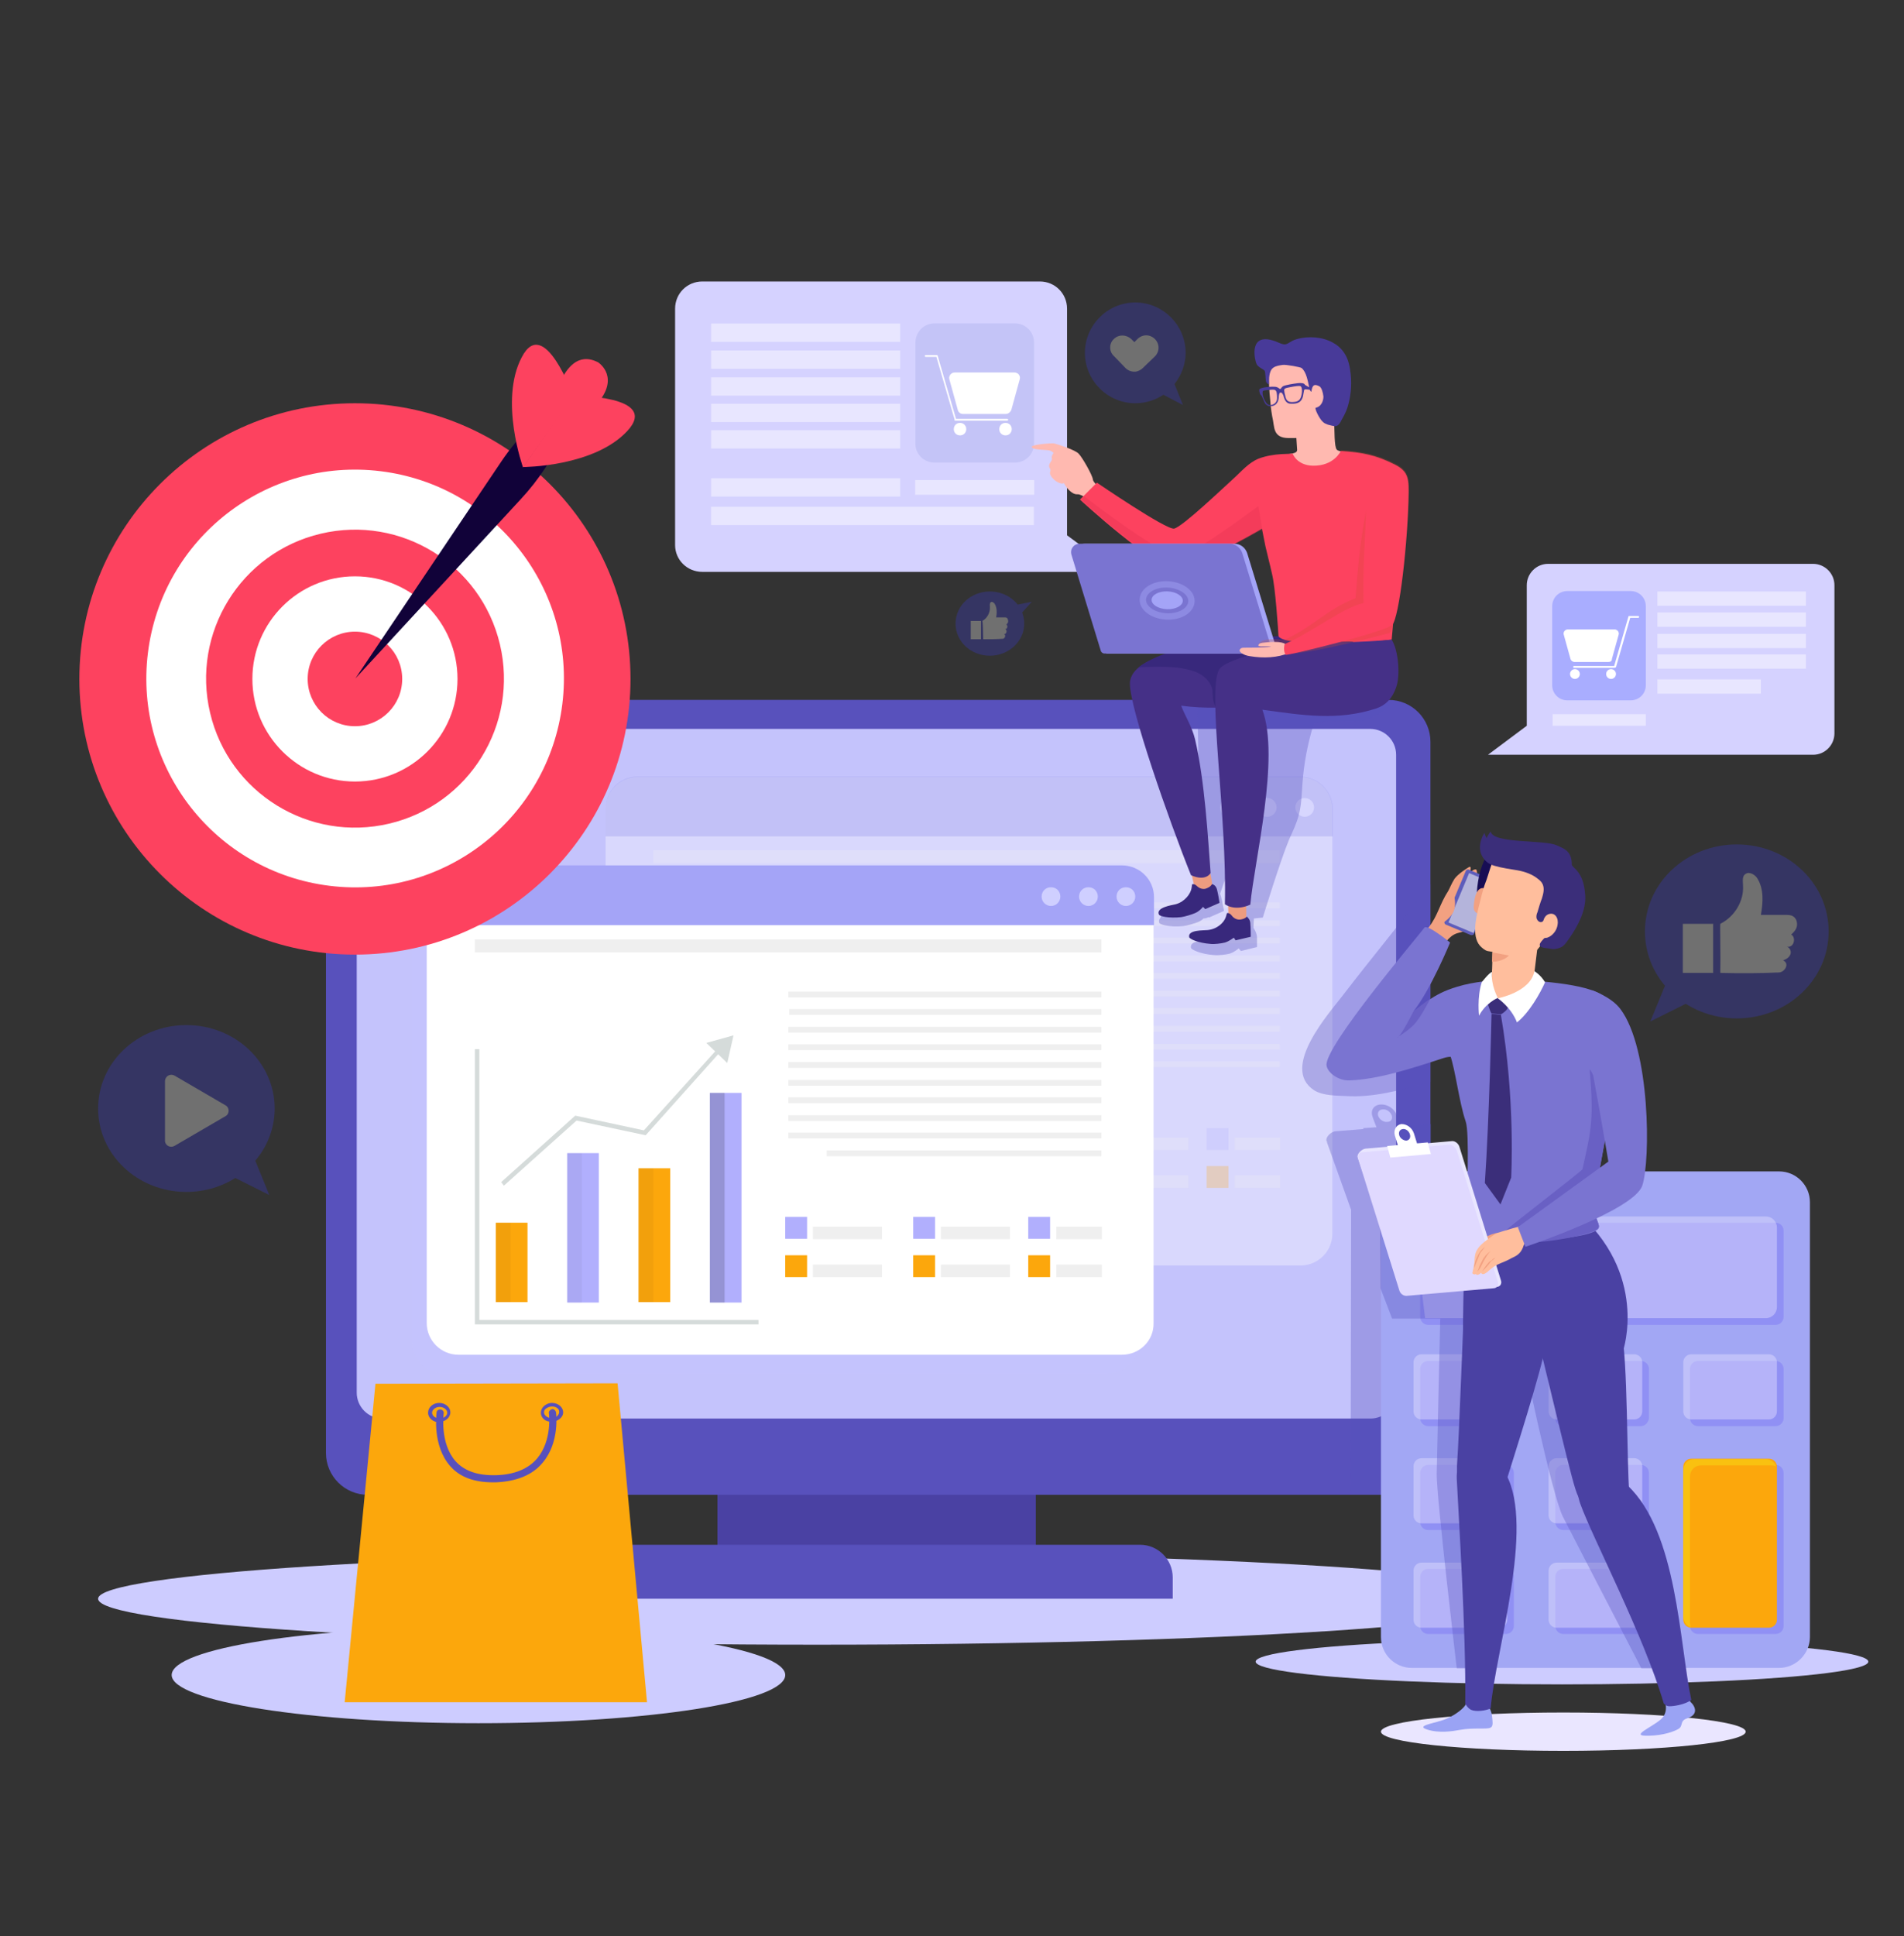 <?xml version="1.0" encoding="utf-8"?>
<!-- Generator: Adobe Illustrator 24.0.1, SVG Export Plug-In . SVG Version: 6.00 Build 0)  -->
<svg version="1.1" id="Layer_1" xmlns="http://www.w3.org/2000/svg" xmlns:xlink="http://www.w3.org/1999/xlink" x="0px" y="0px"
	 viewBox="0 0 427 434" style="enable-background:new 0 0 427 434;" xml:space="preserve">
<rect x="0" y="0" width="427" height="434" fill="#333333" stroke="none"/>
<style type="text/css">
	.st0{fill:#D5D2FF;}
	.st1{opacity:0.45;}
	.st2{fill:#FFFFFF;}
	.st3{fill:#C4C4F7;}
	.st4{opacity:0.45;fill:#FFFFFF;}
	.st5{fill:#CDCCFF;}
	.st6{fill:#4A41A3;}
	.st7{fill:#5851BC;}
	.st8{fill:#C4C3FC;}
	.st9{opacity:0.35;}
	.st10{opacity:0.25;}
	.st11{fill:#FCA70C;}
	.st12{fill:#B1AFFD;}
	.st13{opacity:0.15;}
	.st14{opacity:0.26;}
	.st15{opacity:0.62;}
	.st16{fill:#D5DBDA;}
	.st17{fill:#EFEFEF;}
	.st18{fill:#7A7AE5;}
	.st19{fill:#CFCFFF;}
	.st20{opacity:0.55;fill:#C4C3FC;}
	.st21{fill:#A4A4F7;}
	.st22{opacity:0.35;fill:#5851BC;}
	.st23{fill:#A2A7F4;}
	.st24{fill:#9090F4;}
	.st25{fill:#E2DEFF;}
	.st26{fill:#F9C110;}
	.st27{fill:#FFB9B0;}
	.st28{fill:#FD425F;}
	.st29{fill:#ED9C80;}
	.st30{fill:#38287C;}
	.st31{fill:#453087;}
	.st32{opacity:0.25;fill:#D82E4F;}
	.st33{fill:#7A74D1;}
	.st34{fill:#CE4A30;}
	.st35{opacity:0.45;fill:none;stroke:#A4A4F7;stroke-width:1.426;stroke-miterlimit:10;}
	.st36{fill:#483A99;}
	.st37{fill:#A9ADFF;}
	.st38{fill:#EAE6FF;}
	.st39{fill:#9AA3F4;}
	.st40{fill:#F2A181;}
	.st41{fill:#5E5DBB;}
	.st42{fill:#B4B4DB;}
	.st43{fill:#6960C4;}
	.st44{fill:#170D54;}
	.st45{fill:#FFBE9D;}
	.st46{fill:#3B2E7A;}
	.st47{fill:#E9E6FF;}
	.st48{fill:#E0D9FF;}
	.st49{opacity:0.3;}
	.st50{fill:#3939D3;}
	.st51{fill:#FEFEFE;}
	.st52{fill:#110239;}
</style>
<g>
	<g>
		<path class="st0" d="M157.5,128.2h92.9l-11.1-8.2V69.2c0-3.4-2.7-6.1-6.1-6.1h-75.7c-3.4,0-6.1,2.7-6.1,6.1v53
			C151.4,125.5,154.1,128.2,157.5,128.2z"/>
		<g>
			<g class="st1">
				
					<rect x="159.5" y="72.5" transform="matrix(-1 -1.224647e-16 1.224647e-16 -1 361.375 149.132)" class="st2" width="42.4" height="4.1"/>
				
					<rect x="159.5" y="78.6" transform="matrix(-1 -1.224647e-16 1.224647e-16 -1 361.375 161.264)" class="st2" width="42.4" height="4.1"/>
				
					<rect x="159.5" y="84.7" transform="matrix(-1 -1.224647e-16 1.224647e-16 -1 361.375 173.395)" class="st2" width="42.4" height="4.1"/>
				
					<rect x="159.5" y="90.6" transform="matrix(-1 -1.224647e-16 1.224647e-16 -1 361.375 185.216)" class="st2" width="42.4" height="4.1"/>
				
					<rect x="159.5" y="96.5" transform="matrix(-1 -1.224647e-16 1.224647e-16 -1 361.375 197.037)" class="st2" width="42.4" height="4.1"/>
				
					<rect x="159.5" y="107.2" transform="matrix(-1 -1.224647e-16 1.224647e-16 -1 361.375 218.517)" class="st2" width="42.4" height="4.1"/>
				
					<rect x="159.5" y="113.6" transform="matrix(-1 -1.224647e-16 1.224647e-16 -1 391.365 231.308)" class="st2" width="72.4" height="4.1"/>
			</g>
			<g>
				<path class="st3" d="M209.6,103.7h18c2.4,0,4.3-1.9,4.3-4.3V76.8c0-2.4-1.9-4.3-4.3-4.3h-18c-2.4,0-4.3,1.9-4.3,4.3v22.5
					C205.2,101.8,207.2,103.7,209.6,103.7z"/>
				
					<rect x="205.2" y="107.6" transform="matrix(-1 -1.224647e-16 1.224647e-16 -1 437.134 218.517)" class="st4" width="26.7" height="3.3"/>
				<g>
					<path class="st2" d="M215.9,92.8h9.7c0.5,0,1-0.4,1.2-0.9l1.9-6.9c0.2-0.8-0.4-1.5-1.2-1.5h-13.4c-0.8,0-1.4,0.8-1.2,1.5
						l1.9,6.9C214.9,92.4,215.4,92.8,215.9,92.8z"/>
					<g>
						<path class="st2" d="M214.2,94.3h11.7c0.1,0,0.2-0.1,0.2-0.2c0-0.1-0.1-0.2-0.2-0.2h-11.5l-4.1-14.1c0-0.1-0.1-0.2-0.2-0.2
							h-2.5c-0.1,0-0.2,0.1-0.2,0.2c0,0.1,0.1,0.2,0.2,0.2h2.4l4.1,14.1C214,94.2,214.1,94.3,214.2,94.3z"/>
					</g>
					<g>
						<path class="st2" d="M224.1,96.2c0,0.8,0.6,1.4,1.4,1.4c0.8,0,1.4-0.6,1.4-1.4c0-0.8-0.6-1.4-1.4-1.4
							C224.7,94.8,224.1,95.4,224.1,96.2z"/>
						<path class="st2" d="M213.9,96.2c0,0.8,0.6,1.4,1.4,1.4c0.8,0,1.4-0.6,1.4-1.4c0-0.8-0.6-1.4-1.4-1.4
							C214.5,94.8,213.9,95.4,213.9,96.2z"/>
					</g>
				</g>
			</g>
		</g>
	</g>
	<g>
		<path class="st5" d="M22,358.4c0,5.7,72.2,10.3,161.2,10.3c89,0,161.2-4.6,161.2-10.3c0-5.7-72.2-10.3-161.2-10.3
			C94.2,348.1,22,352.8,22,358.4z"/>
	</g>
	<path class="st5" d="M176.1,375.5c0,6-30.8,10.8-68.8,10.8c-38,0-68.8-4.9-68.8-10.8c0-6,30.8-10.8,68.8-10.8
		C145.3,364.7,176.1,369.6,176.1,375.5z"/>
	<ellipse class="st5" cx="350.3" cy="372.5" rx="68.7" ry="5.1"/>
	<g>
		<rect x="160.9" y="328.8" class="st6" width="71.4" height="19.2"/>
		<path class="st7" d="M311.4,335.1H82.5c-5.2,0-9.4-4.2-9.4-9.4V166.3c0-5.2,4.2-9.4,9.4-9.4h228.9c5.2,0,9.4,4.2,9.4,9.4v159.4
			C320.8,330.9,316.6,335.1,311.4,335.1z"/>
		<path class="st8" d="M307.4,318H85.8c-3.2,0-5.8-2.6-5.8-5.8v-143c0-3.2,2.6-5.8,5.8-5.8h221.5c3.2,0,5.8,2.6,5.8,5.8v143
			C313.1,315.4,310.5,318,307.4,318z"/>
		<path class="st7" d="M263,358.4H130.2v-4.8c0-4,3.3-7.3,7.3-7.3h118.2c4,0,7.3,3.3,7.3,7.3V358.4z"/>
		<g class="st9">
			<g>
				<g>
					<path class="st2" d="M291.6,283.7H142.9c-3.9,0-7.1-3.2-7.1-7.1v-95.3c0-3.9,3.2-7.1,7.1-7.1h148.8c3.9,0,7.1,3.2,7.1,7.1v95.3
						C298.8,280.5,295.6,283.7,291.6,283.7z"/>
				</g>
			</g>
		</g>
		<g class="st10">
			<g>
				<g>
					<g>
						<g>
							<rect x="151.2" y="254.1" class="st11" width="7.1" height="17.8"/>
						</g>
					</g>
				</g>
				<g>
					<g>
						<g>
							<rect x="167.2" y="238.5" class="st12" width="7.1" height="33.5"/>
						</g>
					</g>
				</g>
				<g>
					<g>
						<g>
							<rect x="183.2" y="241.9" class="st11" width="7.1" height="30"/>
						</g>
					</g>
				</g>
				<g>
					<g>
						<g>
							<rect x="199.2" y="225" class="st12" width="7.1" height="47"/>
						</g>
					</g>
				</g>
				<g class="st13">
					<g>
						<g>
							<rect x="167.2" y="238.5" class="st14" width="3.3" height="33.5"/>
						</g>
					</g>
				</g>
				<g class="st13">
					<g>
						<g>
							<rect x="151.2" y="254.1" class="st14" width="3.3" height="17.8"/>
						</g>
					</g>
				</g>
				<g class="st15">
					<g>
						<g>
							<rect x="199.2" y="225" class="st14" width="3.3" height="47"/>
						</g>
					</g>
				</g>
				<g class="st13">
					<g>
						<g>
							<rect x="183.2" y="241.9" class="st14" width="3.3" height="30"/>
						</g>
					</g>
				</g>
				<g>
					<g>
						<g>
							<polygon class="st16" points="210.1,276.9 146.5,276.9 146.5,209.2 147.5,209.2 147.5,275.9 210.1,275.9 							"/>
						</g>
					</g>
				</g>
				<g>
					<g>
						<g>
							<polygon class="st16" points="153.1,245.8 152.4,245.1 169,230.1 184.4,233.5 201.1,214.9 201.8,215.5 184.8,234.5 
								169.3,231.2 							"/>
						</g>
					</g>
				</g>
				<g>
					<g>
						<g>
							<polygon class="st16" points="203.1,218.3 198.4,213.8 204.5,212.2 							"/>
						</g>
					</g>
				</g>
				<g>
					<g>
						<g>
							<g>
								<rect x="216.1" y="252.9" class="st12" width="4.9" height="4.9"/>
							</g>
						</g>
					</g>
					<g>
						<g>
							<g>
								<rect x="216.1" y="261.4" class="st11" width="4.9" height="4.9"/>
							</g>
						</g>
					</g>
					<g>
						<g>
							<g>
								<rect x="222.3" y="263.5" class="st17" width="15.5" height="2.8"/>
							</g>
						</g>
					</g>
					<g>
						<g>
							<g>
								<rect x="222.3" y="255" class="st17" width="15.5" height="2.8"/>
							</g>
						</g>
					</g>
				</g>
				<g>
					<g>
						<g>
							<g>
								<rect x="244.8" y="252.9" class="st12" width="4.9" height="4.9"/>
							</g>
						</g>
					</g>
					<g>
						<g>
							<g>
								<rect x="244.8" y="261.4" class="st11" width="4.9" height="4.9"/>
							</g>
						</g>
					</g>
					<g>
						<g>
							<g>
								<rect x="251" y="263.5" class="st17" width="15.5" height="2.8"/>
							</g>
						</g>
					</g>
					<g>
						<g>
							<g>
								<rect x="251" y="255" class="st17" width="15.5" height="2.8"/>
							</g>
						</g>
					</g>
				</g>
				<g>
					<g>
						<g>
							<g>
								<rect x="270.6" y="252.9" class="st12" width="4.9" height="4.9"/>
							</g>
						</g>
					</g>
					<g>
						<g>
							<g>
								<rect x="270.6" y="261.4" class="st11" width="4.9" height="4.9"/>
							</g>
						</g>
					</g>
					<g>
						<g>
							<g>
								<rect x="276.9" y="263.5" class="st17" width="10.2" height="2.8"/>
							</g>
						</g>
					</g>
					<g>
						<g>
							<g>
								<rect x="276.9" y="255" class="st17" width="10.2" height="2.8"/>
							</g>
						</g>
					</g>
				</g>
				<g>
					<g>
						<g>
							<g>
								<rect x="217" y="206.3" class="st17" width="70" height="1.3"/>
							</g>
						</g>
					</g>
					<g>
						<g>
							<g>
								<rect x="146.5" y="190.6" class="st17" width="140.5" height="2.9"/>
							</g>
						</g>
					</g>
					<g>
						<g>
							<g>
								<rect x="216.8" y="210.2" class="st17" width="70.2" height="1.3"/>
							</g>
						</g>
					</g>
					<g>
						<g>
							<g>
								<rect x="216.8" y="202.3" class="st17" width="70.2" height="1.3"/>
							</g>
						</g>
					</g>
					<g>
						<g>
							<g>
								<rect x="216.8" y="214.2" class="st17" width="70.2" height="1.3"/>
							</g>
						</g>
					</g>
					<g>
						<g>
							<g>
								<rect x="216.8" y="218.1" class="st17" width="70.2" height="1.3"/>
							</g>
						</g>
					</g>
					<g>
						<g>
							<g>
								<rect x="216.8" y="222.1" class="st17" width="70.2" height="1.3"/>
							</g>
						</g>
					</g>
					<g>
						<g>
							<g>
								<rect x="216.8" y="226" class="st17" width="70.2" height="1.3"/>
							</g>
						</g>
					</g>
					<g>
						<g>
							<g>
								<rect x="216.8" y="230" class="st17" width="70.2" height="1.3"/>
							</g>
						</g>
					</g>
					<g>
						<g>
							<g>
								<rect x="216.8" y="234" class="st17" width="70.2" height="1.3"/>
							</g>
						</g>
					</g>
					<g>
						<g>
							<g>
								<rect x="225.4" y="237.9" class="st17" width="61.6" height="1.3"/>
							</g>
						</g>
					</g>
				</g>
			</g>
			<path class="st18" d="M291.6,174.1H142.9c-3.9,0-7.1,3.2-7.1,7.1v6.3h163.1v-6.3C298.8,177.3,295.6,174.1,291.6,174.1z"/>
			<path class="st19" d="M277.8,181c0,1.1-0.9,2.1-2.1,2.1c-1.1,0-2.1-0.9-2.1-2.1s0.9-2.1,2.1-2.1
				C276.9,178.9,277.8,179.9,277.8,181z"/>
			<circle class="st19" cx="284.2" cy="181" r="2.1"/>
			<circle class="st19" cx="292.6" cy="181" r="2.1"/>
		</g>
		<g>
			<g>
				<g>
					<g>
						<path class="st20" d="M248.3,307.9H99.5c-3.9,0-7.1-3.2-7.1-7.1v-95.3c0-3.9,3.2-7.1,7.1-7.1h148.8c3.9,0,7.1,3.2,7.1,7.1
							v95.3C255.5,304.7,252.3,307.9,248.3,307.9z"/>
					</g>
				</g>
			</g>
			<g>
				<g>
					<g>
						<path class="st2" d="M251.6,303.7H102.8c-3.9,0-7.1-3.2-7.1-7.1v-95.3c0-3.9,3.2-7.1,7.1-7.1h148.8c3.9,0,7.1,3.2,7.1,7.1
							v95.3C258.8,300.5,255.6,303.7,251.6,303.7z"/>
					</g>
				</g>
			</g>
			<g>
				<g>
					<g>
						<g>
							<rect x="111.2" y="274.1" class="st11" width="7.1" height="17.8"/>
						</g>
					</g>
				</g>
				<g>
					<g>
						<g>
							<rect x="127.2" y="258.5" class="st12" width="7.1" height="33.5"/>
						</g>
					</g>
				</g>
				<g>
					<g>
						<g>
							<rect x="143.2" y="261.9" class="st11" width="7.1" height="30"/>
						</g>
					</g>
				</g>
				<g>
					<g>
						<g>
							<rect x="159.2" y="245" class="st12" width="7.1" height="47"/>
						</g>
					</g>
				</g>
				<g class="st13">
					<g>
						<g>
							<rect x="127.2" y="258.5" class="st14" width="3.3" height="33.5"/>
						</g>
					</g>
				</g>
				<g class="st13">
					<g>
						<g>
							<rect x="111.2" y="274.1" class="st14" width="3.3" height="17.8"/>
						</g>
					</g>
				</g>
				<g class="st15">
					<g>
						<g>
							<rect x="159.2" y="245" class="st14" width="3.3" height="47"/>
						</g>
					</g>
				</g>
				<g class="st13">
					<g>
						<g>
							<rect x="143.2" y="261.9" class="st14" width="3.3" height="30"/>
						</g>
					</g>
				</g>
				<g>
					<g>
						<g>
							<polygon class="st16" points="170.1,296.9 106.5,296.9 106.5,235.2 107.5,235.2 107.5,295.9 170.1,295.9 							"/>
						</g>
					</g>
				</g>
				<g>
					<g>
						<g>
							<polygon class="st16" points="113,265.8 112.4,265 129,250.1 144.4,253.4 161.1,234.9 161.8,235.5 144.8,254.5 129.3,251.2 
															"/>
						</g>
					</g>
				</g>
				<g>
					<g>
						<g>
							<polygon class="st16" points="163.1,238.3 158.4,233.8 164.5,232.1 							"/>
						</g>
					</g>
				</g>
				<g>
					<g>
						<g>
							<g>
								<rect x="176.1" y="272.8" class="st12" width="4.9" height="4.9"/>
							</g>
						</g>
					</g>
					<g>
						<g>
							<g>
								<rect x="176.1" y="281.4" class="st11" width="4.9" height="4.9"/>
							</g>
						</g>
					</g>
					<g>
						<g>
							<g>
								<rect x="182.3" y="283.5" class="st17" width="15.5" height="2.8"/>
							</g>
						</g>
					</g>
					<g>
						<g>
							<g>
								<rect x="182.3" y="275" class="st17" width="15.5" height="2.8"/>
							</g>
						</g>
					</g>
				</g>
				<g>
					<g>
						<g>
							<g>
								<rect x="204.8" y="272.8" class="st12" width="4.9" height="4.9"/>
							</g>
						</g>
					</g>
					<g>
						<g>
							<g>
								<rect x="204.8" y="281.4" class="st11" width="4.9" height="4.9"/>
							</g>
						</g>
					</g>
					<g>
						<g>
							<g>
								<rect x="211" y="283.5" class="st17" width="15.5" height="2.8"/>
							</g>
						</g>
					</g>
					<g>
						<g>
							<g>
								<rect x="211" y="275" class="st17" width="15.5" height="2.8"/>
							</g>
						</g>
					</g>
				</g>
				<g>
					<g>
						<g>
							<g>
								<rect x="230.6" y="272.8" class="st12" width="4.9" height="4.9"/>
							</g>
						</g>
					</g>
					<g>
						<g>
							<g>
								<rect x="230.6" y="281.4" class="st11" width="4.9" height="4.9"/>
							</g>
						</g>
					</g>
					<g>
						<g>
							<g>
								<rect x="236.9" y="283.5" class="st17" width="10.2" height="2.8"/>
							</g>
						</g>
					</g>
					<g>
						<g>
							<g>
								<rect x="236.9" y="275" class="st17" width="10.2" height="2.8"/>
							</g>
						</g>
					</g>
				</g>
				<g>
					<g>
						<g>
							<g>
								<rect x="177" y="226.2" class="st17" width="70" height="1.3"/>
							</g>
						</g>
					</g>
					<g>
						<g>
							<g>
								<rect x="106.5" y="210.6" class="st17" width="140.5" height="2.9"/>
							</g>
						</g>
					</g>
					<g>
						<g>
							<g>
								<rect x="176.8" y="230.2" class="st17" width="70.2" height="1.3"/>
							</g>
						</g>
					</g>
					<g>
						<g>
							<g>
								<rect x="176.8" y="222.3" class="st17" width="70.2" height="1.3"/>
							</g>
						</g>
					</g>
					<g>
						<g>
							<g>
								<rect x="176.8" y="234.1" class="st17" width="70.2" height="1.3"/>
							</g>
						</g>
					</g>
					<g>
						<g>
							<g>
								<rect x="176.8" y="238.1" class="st17" width="70.2" height="1.3"/>
							</g>
						</g>
					</g>
					<g>
						<g>
							<g>
								<rect x="176.8" y="242.1" class="st17" width="70.2" height="1.3"/>
							</g>
						</g>
					</g>
					<g>
						<g>
							<g>
								<rect x="176.8" y="246" class="st17" width="70.2" height="1.3"/>
							</g>
						</g>
					</g>
					<g>
						<g>
							<g>
								<rect x="176.8" y="250" class="st17" width="70.2" height="1.3"/>
							</g>
						</g>
					</g>
					<g>
						<g>
							<g>
								<rect x="176.8" y="253.9" class="st17" width="70.2" height="1.3"/>
							</g>
						</g>
					</g>
					<g>
						<g>
							<g>
								<rect x="185.4" y="257.9" class="st17" width="61.6" height="1.3"/>
							</g>
						</g>
					</g>
				</g>
			</g>
			<path class="st21" d="M251.6,194H102.8c-3.9,0-7.1,3.2-7.1,7.1v6.3h163.1v-6.3C258.8,197.2,255.6,194,251.6,194z"/>
			<path class="st19" d="M237.8,201c0,1.1-0.9,2.1-2.1,2.1c-1.1,0-2.1-0.9-2.1-2.1s0.9-2.1,2.1-2.1
				C236.9,198.9,237.8,199.8,237.8,201z"/>
			<path class="st19" d="M246.2,201c0,1.1-0.9,2.1-2.1,2.1c-1.1,0-2.1-0.9-2.1-2.1s0.9-2.1,2.1-2.1
				C245.3,198.9,246.2,199.8,246.2,201z"/>
			<path class="st19" d="M254.6,201c0,1.1-0.9,2.1-2.1,2.1c-1.1,0-2.1-0.9-2.1-2.1s0.9-2.1,2.1-2.1
				C253.7,198.9,254.6,199.8,254.6,201z"/>
		</g>
		<path class="st22" d="M306.7,157h-38.2c0.3,12.4,0.5,24.8,0.6,37.2c0,1.9,0,3.8-0.7,5.6c0,0-0.1,0-0.1,0c-0.5,0-0.3,0.1-0.5,1
			c0,0,0,0,0,0c-1.5,2.5-4.6,3.9-7.5,4.5c0,0.2,0,0.3,0,0.4c-0.3,0.3-0.5,0.7-0.3,1.2c0.2,0.4,2.4,1,5.4,0.7
			c0.9-0.1,2.5-0.6,3.3-0.9c0.5-0.2,0.9-0.5,1.2-0.8c0.4,0,0.8-0.1,1.1-0.3l0.1,0.1l3.4-1.5c0,0-0.4-2.2-0.7-3.3
			c-0.1-0.2-0.1-0.4-0.2-0.5c2.8-7.8,5.1-15.7,6.7-23.8c-0.6,10.1-4.2,30.5-4.5,31.2c-0.5,1.2-2,2.9-4.3,3c-0.8,0.1-4.8-0.2-4.4,1.7
			c0.1,0.4,2.2,1.4,5.2,1.6c0.9,0.1,2.6-0.1,3.4-0.3c1.1-0.3,2.1-1.2,2.1-1.2l0.5,0.6l3.6-0.9c0,0,0-0.9,0-2.1
			c0-1.1-0.8-2.2-0.8-2.2l0.1-2.1l2-0.2c0,0,4-13,5.9-17.5c0.8-1.8,1.7-3.6,2.2-5.6c0.6-2.3,0.6-4.6,0.8-7c0.3-4.3,1.1-8.5,2.3-12.6
			c0.1-0.3,0.2-0.5,0.3-0.7c0.3-0.4,0.8-0.4,1.3-0.5c5.1-0.5,7.5,0.4,10.7-0.6c4.2-1.3,4.7-3.2,4.9-3.3
			C310.3,157.4,308.5,157,306.7,157z"/>
		<g class="st9">
			<path class="st7" d="M320.8,242.5v-44.3c-6.6,8.6-13.1,16.4-19.7,25c-2.9,3.8-14.1,16.2-6.4,21.2c2,1.3,5.4,1.2,7.1,1.3
				c6.1,0.4,12.2-1.3,18.1-2.9C320.1,242.7,320.5,242.6,320.8,242.5z"/>
		</g>
		<path class="st22" d="M320.8,252l-3.7,0.3l-0.1-0.2l-2.9,0.2l-0.9-2.4c-0.5-1.4-2.1-2.4-3.6-2.3c-1.5,0.1-2.3,1.3-1.8,2.7
			c0.1,0.4,0.6,1.6,0.9,2.4l-3,0.2l0.1,0.2l-6.2,0.5c-1,0-2.4,1.3-2.1,2.2l0.1,0.1c0,0.1,0,0.1,0,0.2l5.4,15.1l-0.1,63.8h6.2
			l11.8-45.8V252z M311.1,251.5c-0.8,0.1-1.7-0.5-2-1.3c-0.3-0.8,0.2-1.5,1-1.5c0.8-0.1,1.7,0.5,2,1.3
			C312.4,250.8,312,251.5,311.1,251.5z"/>
	</g>
	<g>
		<path class="st23" d="M399,373.9h-82.4c-3.8,0-6.9-3.1-6.9-6.9v-97.5c0-3.8,3.1-6.9,6.9-6.9H399c3.8,0,6.9,3.1,6.9,6.9v97.5
			C405.9,370.7,402.8,373.9,399,373.9z"/>
		<g>
			<g>
				<path class="st24" d="M398.2,297h-77.9c-1,0-1.8-0.8-1.8-1.8v-19.3c0-1,0.8-1.8,1.8-1.8h77.9c1,0,1.8,0.8,1.8,1.8v19.3
					C400,296.2,399.2,297,398.2,297z"/>
				<path class="st24" d="M337.7,319.7h-17.4c-1,0-1.8-0.8-1.8-1.8v-11c0-1,0.8-1.8,1.8-1.8h17.4c1,0,1.8,0.8,1.8,1.8v11
					C339.5,318.9,338.7,319.7,337.7,319.7z"/>
				<path class="st24" d="M368,319.7h-17.4c-1,0-1.8-0.8-1.8-1.8v-11c0-1,0.8-1.8,1.8-1.8H368c1,0,1.8,0.8,1.8,1.8v11
					C369.7,318.9,368.9,319.7,368,319.7z"/>
				<path class="st24" d="M398.2,319.7h-17.4c-1,0-1.8-0.8-1.8-1.8v-11c0-1,0.8-1.8,1.8-1.8h17.4c1,0,1.8,0.8,1.8,1.8v11
					C400,318.9,399.2,319.7,398.2,319.7z"/>
				<path class="st24" d="M337.7,343h-17.4c-1,0-1.8-0.8-1.8-1.8v-11c0-1,0.8-1.8,1.8-1.8h17.4c1,0,1.8,0.8,1.8,1.8v11
					C339.5,342.2,338.7,343,337.7,343z"/>
				<path class="st24" d="M368,343h-17.4c-1,0-1.8-0.8-1.8-1.8v-11c0-1,0.8-1.8,1.8-1.8H368c1,0,1.8,0.8,1.8,1.8v11
					C369.7,342.2,368.9,343,368,343z"/>
				<path class="st24" d="M337.7,366.3h-17.4c-1,0-1.8-0.8-1.8-1.8v-11c0-1,0.8-1.8,1.8-1.8h17.4c1,0,1.8,0.8,1.8,1.8v11
					C339.5,365.5,338.7,366.3,337.7,366.3z"/>
				<path class="st24" d="M368,366.3h-17.4c-1,0-1.8-0.8-1.8-1.8v-11c0-1,0.8-1.8,1.8-1.8H368c1,0,1.8,0.8,1.8,1.8v11
					C369.7,365.5,368.9,366.3,368,366.3z"/>
			</g>
			<path class="st24" d="M398.2,366.3h-17.4c-1,0-1.8-0.8-1.8-1.8v-34.3c0-1,0.8-1.8,1.8-1.8h17.4c1,0,1.8,0.8,1.8,1.8v34.3
				C400,365.5,399.2,366.3,398.2,366.3z"/>
		</g>
		<g class="st1">
			<path class="st25" d="M317.1,275.2c0-1.4,1.1-2.5,2.5-2.5H396c1.4,0,2.5,1.1,2.5,2.5V293c0,1.4-1.1,2.5-2.5,2.5h-76.4"/>
			<path class="st25" d="M336.2,318.2h-17.4c-1,0-1.8-0.8-1.8-1.8v-11c0-1,0.8-1.8,1.8-1.8h17.4c1,0,1.8,0.8,1.8,1.8v11
				C338,317.4,337.2,318.2,336.2,318.2z"/>
			<path class="st25" d="M366.5,318.2h-17.4c-1,0-1.8-0.8-1.8-1.8v-11c0-1,0.8-1.8,1.8-1.8h17.4c1,0,1.8,0.8,1.8,1.8v11
				C368.3,317.4,367.5,318.2,366.5,318.2z"/>
			<path class="st25" d="M396.7,318.2h-17.4c-1,0-1.8-0.8-1.8-1.8v-11c0-1,0.8-1.8,1.8-1.8h17.4c1,0,1.8,0.8,1.8,1.8v11
				C398.5,317.4,397.7,318.2,396.7,318.2z"/>
			<path class="st25" d="M336.2,341.5h-17.4c-1,0-1.8-0.8-1.8-1.8v-11c0-1,0.8-1.8,1.8-1.8h17.4c1,0,1.8,0.8,1.8,1.8v11
				C338,340.7,337.2,341.5,336.2,341.5z"/>
			<path class="st25" d="M366.5,341.5h-17.4c-1,0-1.8-0.8-1.8-1.8v-11c0-1,0.8-1.8,1.8-1.8h17.4c1,0,1.8,0.8,1.8,1.8v11
				C368.3,340.7,367.5,341.5,366.5,341.5z"/>
			<path class="st25" d="M336.2,364.9h-17.4c-1,0-1.8-0.8-1.8-1.8v-11c0-1,0.8-1.8,1.8-1.8h17.4c1,0,1.8,0.8,1.8,1.8v11
				C338,364.1,337.2,364.9,336.2,364.9z"/>
			<path class="st25" d="M366.5,364.9h-17.4c-1,0-1.8-0.8-1.8-1.8v-11c0-1,0.8-1.8,1.8-1.8h17.4c1,0,1.8,0.8,1.8,1.8v11
				C368.3,364.1,367.5,364.9,366.5,364.9z"/>
		</g>
		<path class="st11" d="M396.7,364.9h-17.4c-1,0-1.8-0.8-1.8-1.8v-34.3c0-1,0.8-1.8,1.8-1.8h17.4c1,0,1.8,0.8,1.8,1.8v34.3
			C398.5,364.1,397.7,364.9,396.7,364.9z"/>
		<path class="st26" d="M379,363.8V331c0-1.4,1.1-2.5,2.5-2.5h15.9c0.3,0,0.6,0.1,0.9,0.2c-0.4-1-1.3-1.6-2.4-1.6h-15.9
			c-1.4,0-2.5,1.1-2.5,2.5v32.8c0,1.1,0.7,2,1.6,2.4C379.1,364.4,379,364.1,379,363.8z"/>
		<path class="st22" d="M309.6,288.8l2.6,6.8H323c0,0-0.7,29.3-0.8,34.9c0,5.5,4.5,43.5,4.5,43.5h6.2l-0.7-47.9l8.9-24.5
			c0,0,6.7,32.9,9.4,38.4c2.8,5.5,17.6,34,17.6,34h5.7l-14.7-62.9l-6.3-21.9l-31.9-14.9l-11.4,1.1"/>
	</g>
	<g>
		<polygon class="st11" points="84.2,310.2 77.3,381.6 145.1,381.6 138.5,310.1 		"/>
		<g>
			<g>
				<path class="st7" d="M96,316.7L96,316.7c0-1.2,1.1-2.2,2.5-2.2c0,0,0,0,0,0c1.4,0,2.5,1,2.5,2.1c0,1.2-1.1,2.1-2.5,2.2
					c0,0,0,0,0,0C97.2,318.9,96,317.9,96,316.7z M98.6,315.4c-0.9,0-1.7,0.6-1.7,1.3c0,0.7,0.8,1.3,1.7,1.3c0,0,0,0,0,0
					c0.9,0,1.7-0.6,1.7-1.3C100.3,316,99.5,315.4,98.6,315.4C98.6,315.4,98.6,315.4,98.6,315.4z M96.4,316.7L96.4,316.7L96.4,316.7z
					"/>
			</g>
			<g>
				<path class="st7" d="M121.3,316.7l0.4,0L121.3,316.7c0-0.5,0.2-1,0.6-1.4c0.5-0.5,1.2-0.8,1.9-0.8c0,0,0,0,0,0
					c1.4,0,2.5,1,2.5,2.1c0,0.6-0.3,1.1-0.8,1.5c-0.5,0.4-1.1,0.6-1.8,0.6c0,0,0,0,0,0C122.4,318.8,121.3,317.9,121.3,316.7z
					 M123.8,315.3c-0.5,0-1,0.2-1.4,0.5c-0.2,0.2-0.4,0.4-0.4,0.8l0,0c0,0.7,0.8,1.3,1.7,1.3c0,0,0,0,0,0c0.5,0,0.9-0.2,1.2-0.4
					c0.3-0.3,0.5-0.6,0.5-0.9C125.5,315.9,124.8,315.3,123.8,315.3C123.8,315.3,123.8,315.3,123.8,315.3z"/>
			</g>
		</g>
		<g>
			<path class="st7" d="M110.5,332.3c0.2,0,0.5,0,0.7,0c4.6-0.2,8.2-1.6,10.5-4.4c3.9-4.6,3-11.1,3-11.3c-0.1-0.4-0.5-0.8-0.9-0.7
				c-0.4,0.1-0.8,0.5-0.7,0.9c0,0.1,0.8,6-2.6,10.1c-2,2.4-5.2,3.7-9.3,3.8c-4,0.1-7-0.9-9-3.1c-3.6-4-2.7-10.6-2.7-10.7
				c0.1-0.4-0.2-0.9-0.7-0.9c-0.4-0.1-0.9,0.2-0.9,0.7c0,0.3-1,7.4,3.1,12C103.1,331.1,106.3,332.3,110.5,332.3z"/>
		</g>
	</g>
	<g>
		<g>
			<path class="st27" d="M248.5,110.8c0,0-3.3-2.3-3.4-3.3c-0.1-1-2.4-5-3.2-5.8c-0.7-0.8-4.6-2.1-5.5-2.3c-0.8-0.1-5.6,0.3-5,0.9
				c0.6,0.7,3.7,0.4,4.3,0.8c0.6,0.4,0.6,0.4,0.6,0.4s-0.6,0.8-0.4,1.3c0.2,0.5-1,1.2-0.5,2.1c0.5,0.8-0.2,0.8,0.2,1.6
				c0.7,1.4,2.5,2.2,3,1.8c0.4,0.8,1.7,2.6,3,2.5c1.3-0.1,4.4,2.8,4.4,2.8"/>
			<g>
				<path class="st27" d="M299.2,94.1c0.1,2.2,0,6.1,0.6,6.7s2.7,0.5,2.7,0.5s-7.4,9.3-8,8.8c-0.7-0.5-9.4-7.6-7.4-8
					c2-0.4,3.9-0.3,3.8-1.3c-0.1-1-0.1-2-0.2-3"/>
			</g>
			<path class="st28" d="M307.6,143.9c0,0-14.4,1.6-17.7,1.7c-3.3,0.1-3.1-1.7-3.1-1.7c-0.2-3.6-0.8-12.2-1.5-15.1
				c-0.6-2.7-0.9-3.7-1.5-6.3c-1.2-5.7-1.2-6.8-2.5-13.9l8.6-6.9c0,0,0.9,2.6,4.5,2.7c4.8,0.1,6.3-3.3,6.3-3.3l11.7,7.8l1.1,18.9
				l-1.4,15.6"/>
			<g>
				<path class="st27" d="M299.4,92.1c-0.3,1.1-0.6,2.2-1,3.3c-0.8,2-1.9,2.7-4,2.7c-1.5,0-2.9,0.1-4.4,0.1c-1.1,0-2.5,0.1-3.4-0.7
					c-0.9-0.8-0.9-2.1-1.1-3.2c-0.3-1.4-0.5-2.8-0.6-4.2c-0.3-2.7-0.4-5.5-0.4-8.3c0-0.4,0-0.8,0.1-1.1c0-0.2,0.1-0.3,0.2-0.4
					c0.1-0.1,0.3-0.2,0.5-0.2c2.8-0.4,5.5-0.6,8.3-0.5c2,0.1,4.1,0.3,5.6,1.5c1.6,1.2,2.3,3.2,3,5c0.1,0.3,0.2,0.7-0.1,0.9"/>
			</g>
			<g>
				<g>
					<path class="st29" d="M267.1,195.2c0,0,0.5,2.9,0.9,3.8c0.4,1,3.6,0.1,3.8-0.6c0.2-0.6-1-5.3-1-5.3"/>
					<path class="st30" d="M272.9,199.3c0.3,1.1,0.6,3.1,0.6,3.1l-3.2,1.4l-0.5-0.5c0,0-0.8,1-1.8,1.4c-0.7,0.3-2.3,0.8-3.1,0.9
						c-2.8,0.3-4.9-0.2-5-0.6c-0.7-1.6,3-2.1,3.8-2.3c2.1-0.6,3.3-2.4,3.5-3.5c0.2-0.9,0-1,0.4-1c0,0,0.4,0,0.8,0.4
						c0.6,0.6,1.5,0.9,2.3,0.5c0.5-0.2,0.9-0.5,1.1-0.9C271.8,198.2,272.6,198.3,272.9,199.3z"/>
				</g>
				<g>
					<g>
						<path class="st31" d="M281.3,157.8c-5,1-11.3,1.1-16.4,0.4c0.7,2,2.4,4.6,3.1,7.5c2.2,9.4,2.9,22.1,3.5,30c0,0-1,2-4.4,0.5
							c-5-12.4-13.8-37.6-13.7-43c0.1-6.9,17.4-8.6,30.1-10.3"/>
					</g>
					<g>
						<path class="st30" d="M303.4,143.9c4,2.9-22.1,13.9-22.1,13.9c-2.9,0.6-5.7,0.8-8.6,0.8c-0.3-0.5-0.5-1-0.6-1.6
							c-0.2-0.8-0.1-1.5-0.2-2.3c-0.3-1.5-1.3-2.7-2.6-3.5c-1.3-0.8-2.8-1.1-4.3-1.4c-3.5-0.6-9.7-0.2-9.7-0.2
							c7.9-5.8,23.9-6.5,31.4-7C288.1,145,302.8,143.5,303.4,143.9z"/>
					</g>
				</g>
				<g>
					<path class="st29" d="M275.4,201.8c0,0,0,2.9,0.2,3.9c0.2,1,3.5,0.7,3.8,0.1c0.3-0.6-0.1-5.4-0.1-5.4"/>
					<path class="st30" d="M280.4,206.9c0.1,1.1,0.1,3.1,0.1,3.1l-3.4,0.8l-0.4-0.6c0,0-1,0.8-2,1.1c-0.8,0.2-2.4,0.4-3.2,0.3
						c-2.8-0.2-4.7-1.1-4.8-1.5c-0.4-1.7,3.3-1.5,4.1-1.6c2.2-0.2,3.7-1.7,4.1-2.9c0.3-0.8,0.1-1,0.6-0.9c0,0,0.4,0.1,0.7,0.5
						c0.5,0.7,1.3,1.1,2.2,0.9c0.5-0.1,1-0.3,1.3-0.7C279.5,205.6,280.3,205.8,280.4,206.9z"/>
				</g>
				<g>
					<path class="st31" d="M312.1,143.4c0,0-8,0.8-17.7,0.6c-2.3,0-19.4,3.2-21,6.1c-2.7,4.8,1.8,32.6,1.3,52.6c0,0,2.1,1.7,5.7,0.1
						c0.9-9.8,6.7-32.9,2.7-43.7c9.4,1.3,17,2.5,25.6-0.3c2-0.7,3.5-2.1,4.4-4.7C314.1,151.4,313.6,145.7,312.1,143.4z"/>
				</g>
			</g>
			<g>
				<path class="st28" d="M289.9,101.7c0,0-2.1,0.1-2.5,0.1c-1.7,0.1-3.5,0.4-5.1,1c-2.3,0.9-4,3-5.9,4.7
					c-1.8,1.6-11.3,10.7-13.1,11c-1.8,0.3-17.3-10.3-17.3-10.3l-3.8,3.8c0,0,16.8,15.5,21.8,15.6c2.4,0,15.9-7.1,20.2-9.8
					L289.9,101.7z"/>
				<path class="st32" d="M264.3,124.6c-3.5,0.2-19.3-11.9-21.1-13.3l-0.7,0.7c0,0,16.8,15.5,21.8,15.6c2,0,11.7-4.9,17.3-8.1
					l1.5-0.8l-0.9-5.2C282.1,113.4,267.9,124.4,264.3,124.6z"/>
			</g>
			<g>
				<path class="st21" d="M248.1,146.5h38.5l-6.9-22.5c-0.4-1.2-1.5-2.1-2.8-2.1h-33.7c-1.3,0-2.2,1.2-1.8,2.5L248.1,146.5z"/>
				<path class="st33" d="M247.6,146.5h37.9l-6.9-22.5c-0.4-1.2-1.5-2.1-2.8-2.1h-33.7c-1.3,0-2.2,1.2-1.8,2.5l6.6,21.6
					C247,146.2,247.3,146.5,247.6,146.5z"/>
			</g>
			<g class="st10">
				<path class="st34" d="M306.8,112.5c-1.9,8.7-2.3,15.4-2.8,21.6c-6.7,2.6-9.5,6.5-16.1,9.4c0,0-5.2-0.9-5.7,1.1
					c-0.3,1.1,6.1,2,6.1,2c6.1,0,22.2-4.4,23.3-4.7c1.1-0.3,4.3-20.8,4.4-31.9c0-1.6,0-3.3-1-4.5c-0.5-0.6-1.2-1.1-2-1.5
					c-4.3-2.2-7.5-2.8-12.3-3.1"/>
			</g>
			<g>
				<path class="st27" d="M288.9,144.9c-0.7-0.9-2-1-3.2-1c-0.9,0-1.7,0.1-2.6,0.2c-0.4,0.1-0.8,0.1-0.9,0.6c0,0.4,1.9,0,2.9,0.3
					c-2,0.2-4,0.2-6,0.2c-0.2,0-0.5,0-0.7,0.1c-0.2,0.1-0.4,0.3-0.4,0.5c0,0.2,0.1,0.3,0.3,0.5c0.6,0.5,1.3,0.7,2,0.8
					c3,0.5,6.2,0.4,9-0.8"/>
			</g>
			<g>
				<path class="st28" d="M306.4,112.4c-0.2,9.3-0.8,13.5-0.6,22.8c-4.7,1-11.1,6.3-17.7,9.2c0,0-0.4,1.3,0.2,2.4
					c0.5,0.2,22.2-5.1,23.9-6.7c1.6-1.4,3.6-18.8,3.7-29.9c0-1.6,0-3.3-1-4.5c-0.5-0.6-1.2-1.1-2-1.5c-4.3-2.2-7.5-2.8-12.3-3.1"/>
			</g>
			<g>
				<path class="st35" d="M267.2,134.6c0.1,2-2.2,3.6-5.2,3.6c-3,0-5.6-1.6-5.7-3.6c-0.1-2,2.2-3.6,5.2-3.6
					C264.5,131,267.1,132.6,267.2,134.6z"/>
				
					<ellipse transform="matrix(3.895856e-02 -0.999 0.999 3.895856e-02 117.098 390.867)" class="st21" cx="261.8" cy="134.6" rx="2" ry="3.5"/>
			</g>
		</g>
		<path class="st36" d="M292.6,86.2c-0.1-0.3-0.8-0.4-1.6-0.3c-0.8,0.1-2.8,0.4-3.3,0.7c-0.4,0.3-0.4,0.6-0.6,0.6
			c-0.2,0-0.2-0.2-0.7-0.4c-0.5-0.2-1.7-0.1-2.5,0c-0.8,0.1-1.5,0.3-1.5,0.6c0,0.4,0.2,1,0.3,1.1c0.2,0.1,0.2,0.1,0.8,1.5
			c0.3,0.8,0.9,1.2,1.9,1c1.3-0.3,1.4-1.7,1.4-2.3c0.1-0.6,0.2-0.7,0.4-0.7c0.2,0,0.3,0,0.6,0.6c0.2,0.6,0.4,1.9,1.7,1.9
			c1.7,0.1,2.4-0.5,2.7-1.6c0.3-1.5,0.2-1.5,0.4-1.6c0.1-0.1,1.3,0.1,1.3,0.1l0-0.4C293.8,86.9,292.6,86.3,292.6,86.2z M286.4,89.2
			c0,0.8-0.4,1.4-1.3,1.6c-0.8,0.1-1.1-0.3-1.6-1.3c-0.4-0.9-0.4-1.6-0.3-1.8c0.1-0.2,0.6-0.2,1.5-0.3s1.3-0.1,1.5,0.3
			C286.3,87.8,286.4,88.4,286.4,89.2z M291.9,88.4c-0.2,1.1-0.6,1.6-1.6,1.7c-1.5,0.2-1.8-0.4-2-1.1c-0.2-0.7-0.3-1.3-0.3-1.5
			c0-0.5,0.4-0.5,1.3-0.7c1-0.2,2.2-0.4,2.4-0.2C291.9,86.7,292.1,87.4,291.9,88.4z"/>
		<g>
			<path class="st36" d="M302.9,83.8c-0.1-0.8-0.2-1.6-0.4-2.3c-0.5-2-1.7-3.7-3.6-4.7c-2.3-1.3-5.5-1.5-8-0.8
				c-1.5,0.4-2,1.2-2.8,1.2c-0.6,0-1.3-0.4-2.1-0.7c-5.8-2.1-4.8,3.6-4.2,5.1c0.3,0.7,1.6,1.2,1.8,1.5c0.2,0.3,0.2,1.7,0.3,2.3
				c0.1,0.6,0.7,0.8,0.7,0.8s0-1.8,0.1-2.1c0.1-0.6,0.3-1.3,0.9-1.7c0.6-0.4,1.4-0.5,2.1-0.6c0.7-0.1,4,0.5,4.2,0.7
				c1.1,0.9,1.4,3,1.7,4.3c0.1,0.6,0.3,1,0.5,1c0.2-1.7,0.8-1.7,1.8-1.2c0.5,0.3,0.8,1.4,0.9,2.3c0,1.1-0.6,2.3-1.7,2.5
				c-0.4,0.1,0.8,2.4,1.4,3c0.2,0.2,0.4,0.4,0.6,0.5c0.2,0.1,0.5,0.2,0.7,0.3c0.3,0.1,0.5,0.1,0.8,0.2c0.4,0.1,0.8,0.2,1.1,0.1
				c0.6-0.2,0.9-0.8,1.2-1.4c0.5-0.9,1-1.8,1.3-2.8C302.9,89.1,303.2,86.4,302.9,83.8z"/>
		</g>
	</g>
	<g>
		<path class="st0" d="M406.6,169.2h-72.9l8.7-6.5v-31.5c0-2.6,2.1-4.8,4.8-4.8h59.4c2.6,0,4.8,2.1,4.8,4.8v33.2
			C411.4,167,409.3,169.2,406.6,169.2z"/>
		<g>
			<rect x="371.7" y="132.6" class="st4" width="33.3" height="3.2"/>
			<rect x="371.7" y="137.3" class="st4" width="33.3" height="3.2"/>
			<rect x="371.7" y="142.1" class="st4" width="33.3" height="3.2"/>
			<rect x="371.7" y="146.7" class="st4" width="33.3" height="3.2"/>
			<rect x="371.7" y="152.3" class="st4" width="23.2" height="3.2"/>
			<g>
				<path class="st37" d="M365.7,157h-14.2c-1.9,0-3.4-1.5-3.4-3.4v-17.7c0-1.9,1.5-3.4,3.4-3.4h14.2c1.9,0,3.4,1.5,3.4,3.4v17.7
					C369.1,155.5,367.6,157,365.7,157z"/>
				<rect x="348.2" y="160.1" class="st4" width="20.9" height="2.6"/>
				<g>
					<path class="st2" d="M360.7,148.4h-7.6c-0.4,0-0.8-0.3-0.9-0.7l-1.5-5.4c-0.2-0.6,0.3-1.2,0.9-1.2h10.5c0.6,0,1.1,0.6,0.9,1.2
						l-1.5,5.4C361.5,148.2,361.2,148.4,360.7,148.4z"/>
					<g>
						<path class="st2" d="M362.1,149.7h-9.1c-0.1,0-0.2-0.1-0.2-0.2s0.1-0.2,0.2-0.2h9l3.2-11.1c0-0.1,0.1-0.1,0.2-0.1h2
							c0.1,0,0.2,0.1,0.2,0.2c0,0.1-0.1,0.2-0.2,0.2h-1.8l-3.2,11.1C362.2,149.6,362.2,149.7,362.1,149.7z"/>
					</g>
					<g>
						<path class="st2" d="M354.3,151.1c0,0.6-0.5,1.1-1.1,1.1c-0.6,0-1.1-0.5-1.1-1.1c0-0.6,0.5-1.1,1.1-1.1
							C353.8,150,354.3,150.5,354.3,151.1z"/>
						<circle class="st2" cx="361.3" cy="151.1" r="1.1"/>
					</g>
				</g>
			</g>
		</g>
	</g>
	<g>
		<ellipse class="st38" cx="350.6" cy="388.2" rx="40.9" ry="4.3"/>
		<path class="st39" d="M328.7,382.1c-0.3,0.7-2,2.2-4.3,3.2c-2.3,1-7.1,1.5-4.4,2.4c2.7,0.9,5.8,0.4,7.4,0.1c1.6-0.3,3.1-0.3,5-0.3
			c2.5,0,2.5-0.2,2.2-2.9C334.1,380.8,329.8,380,328.7,382.1z"/>
		<path class="st39" d="M373.4,380.7c-0.1,0.8,1,3.1-1,4.8c-2,1.7-6.4,3.5-3.5,3.6c3,0.1,5.8-0.6,7.3-1.4c1.5-0.7,0.3-1.9,2.2-2.5
			c2.5-0.8,1.9-2.6,0.7-3.7C377.4,377.9,373.8,378.2,373.4,380.7z"/>
		<path class="st6" d="M364,302.8c0,0,5.9-17.3-10.8-31.5c0,0-8.9,3.6-16.1,4c-5.6,0.3-8.5-0.2-8.5-0.2s-0.5,15.3-0.5,23.6
			L364,302.8z"/>
		<path class="st6" d="M326.7,331.5c-0.3-7.7,8.1-6.7,11.1-0.9c6.4,11.9-2.4,39.4-3.5,52.4c-1.2,0.5-3.2,0.8-4.4,0.3
			c-0.8-0.4-1.3-1.4-1.3-1.4C328.8,365.9,327.1,339.8,326.7,331.5z"/>
		<path class="st6" d="M337.6,332.7c-1,3.2-11.7,6.5-10.8-5c0.4-5.1,1.4-33.2,1.6-35.9c0.2-2.7,0.7-6.7,2-7.2
			c6.6-2.5,18.1,6.1,16.4,16.3C345.6,307.7,339.6,326.2,337.6,332.7z"/>
		<path class="st6" d="M354.4,337.1c-2.6-7.3,5.8-8.6,10.6-4.1c11.2,10.5,11.6,35.3,14.3,48.1c-1.6,1.1-4,1.4-4.9,1.4
			c-0.9,0-1.3-0.7-1.3-0.7C368.6,366.5,357.2,344.9,354.4,337.1z"/>
		<path class="st6" d="M365.4,334.7c0.3,3.3-8.6,10.1-12.1-0.9c-1.6-4.9-8.2-33.6-9.1-36.2c-0.8-2.6-0.6-7.9,0.4-8.9
			c5.1-4.8,16.8-0.6,19,9.5C365.1,305,364.8,327.9,365.4,334.7z"/>
		<g>
			<g>
				<path class="st40" d="M319.5,208.9c0.3-0.3,0.6-0.6,0.9-1c2.1-2.7,2.4-5.1,4.4-8.2c0.3-0.5,0.7-1.6,1.4-2.7
					c0.8-1.1,2.7-2.3,3.2-2.6c0.9-0.5,0.1,1.5,0.1,1.5s0.8-1.1,1.5-1c0.3,0,0.3,1.8,0.3,2c0,2.4-0.5,4.7-1.6,6.8
					c-0.3,0.5-0.5,1-0.5,1.5c0.7,0,1.3-0.5,1.8-0.9c0.6-0.4,1.3-0.8,1.9-0.6c-0.1,0.3-0.2,0.5-0.4,0.8c-0.8,1.6-1.8,3.2-3.4,4
					c-1,0.5-2.1,0.5-3,1c-1.7,0.9-2.5,3-4.2,3.8"/>
			</g>
			<path class="st41" d="M329.8,209.6l-5.5-2.3c-0.3-0.1-0.5-0.5-0.3-0.8l4.7-11.2c0.1-0.3,0.5-0.5,0.8-0.3l5.5,2.3
				c0.3,0.1,0.5,0.5,0.3,0.8l-4.7,11.2C330.5,209.6,330.2,209.7,329.8,209.6z"/>
			
				<rect x="326.8" y="196.3" transform="matrix(0.923 0.386 -0.386 0.923 103.609 -111.605)" class="st42" width="6.1" height="12"/>
			<path class="st33" d="M335,219.8c0,0-4.3,0.2-8.2,1.4c-5.8,1.7-7.8,4.4-9.8,5.5c3.9-4.9,8.2-15.4,8.2-15.4s-5.2-4.3-5.8-3.3
				c-0.6,1-22.6,26.7-21.9,30.9c0.3,1.7,2.8,3.4,5.1,3.3c6.2-0.2,13.5-2.5,21.1-5c3.3-1.1,4.4,1.3,4.4,1.3"/>
			<path class="st43" d="M317,226.7c0,0-2.8,5.6-3.6,5.9c-0.8,0.4,2-1.2,3.6-2.8c1.6-1.6,3.7-5.8,3.7-5.8
				C319.9,224.4,317,226.7,317,226.7z"/>
			<g>
				<path class="st40" d="M325.7,199.7c0.3,0.2,0.3,0.6,0.4,0.9c0.2,1.2,0.4,2.5-0.1,3.7c-0.3,0.7-0.9,1.4-1.5,1.9
					c-0.7,0.6-1.5,1.1-2.3,1.5"/>
			</g>
			<g>
				<path class="st44" d="M335.1,190.4c-1.5,0.4-2.2,2.3-2.7,3.6c-0.6,1.6-0.9,3.2-1.1,4.9c-0.1,1.2-0.2,2.4,0.2,3.4
					c0.2,0.5,0.6,1,1,1.5c0.2,0.3,0.4,0.5,0.7,0.7c0.3,0.2,0.6,0.3,1,0.2c0.5-0.2,0.6-0.7,0.8-1.2c0.8-3.1,1.8-6.2,3.5-8.9"/>
			</g>
			<g>
				<path class="st40" d="M333.5,200.2c0-1-1.1-1.6-2-0.6c-0.7,0.8-0.9,2.4-1,3.6c-0.1,1.4,1,1.7,1.9,1.9"/>
			</g>
			<path class="st33" d="M323.7,224.9c1.8-2.1,7.6-5.5,15.3-5.3c5.3,0.2,19.7,1,21.3,4.6c0.8,1.8,1.7,20.4,0.5,26.8
				c-0.9,4.8-3.2,16.7-3.2,19.6c0,2.9,1.5,4.1,0.8,4.9c-1.6,1.9-12.7,2.7-17.8,2.7c-4.6,0-12.5-1.2-12.9-2.7
				c-0.6-2.2,0.9-2.1,1.1-4.4c0.2-2.3,0.8-17.2-0.1-19.7c-1.5-4.4-2.3-11.6-3.5-14.9C324.3,234,321.9,226.9,323.7,224.9z"/>
			<path class="st43" d="M356.7,239.9c0.5,1.1,4.3,7.1,4.3,7.1l0.2,0.7c-0.1,1.2-0.2,2.3-0.4,3.2c-0.9,4.8-3.2,16.7-3.2,19.6
				c0,2.9,1.5,4.1,0.8,4.9c-1.3,1.7-22.1,5.6-21.1,0.8c0.1-0.4,17.5-13.7,17.6-14.1c0.8-3.8,1.5-6.5,1.8-9.3
				C357.5,246.1,356.1,238.7,356.7,239.9z"/>
			<path class="st45" d="M334.7,213c0,0,0,6-0.3,6.3c-0.2,0.2-1.4,0.8-1.4,0.8s0.9,5.2,2.2,4.9s10-4.8,10-4.8s-1.2-0.5-1.2-1
				c0-0.5,1.2-10,1.2-10"/>
			<path class="st45" d="M340.8,191.1c-1.3,0.3-4.6-0.3-5.5,1c-0.9,1.4-1.7,4.7-2.1,5.6c-0.7,1.8-1.1,3.8-1.6,5.7
				c-0.6,2.5-1.7,7,0.7,9c0.7,0.6,1,0.8,1.9,0.9c1.1,0.2,2.3,0.4,3.4,0.6c1.8,0.3,3.7,0.7,5.5,0.1c2.3-0.8,3.6-4,4.2-6.2l3.4-12.5
				L340.8,191.1z"/>
			<path class="st46" d="M334.5,227.3c0,0-0.5,23.5-1.5,37.9l3.5,4.8l2.4-6c0,0,1-17.3-2.3-36.5L334.5,227.3z"/>
			<path class="st46" d="M333.7,225.2l0.1,0.3c0.2,0.6,0.4,1.2,0.7,1.7l0,0l2.1,0.2c0,0,1.4-0.8,1.6-1.6c0.2-0.8-2.4-2.1-2.4-2.1
				l-0.3,0.1C334.9,224.1,334.2,224.6,333.7,225.2L333.7,225.2z"/>
			<path class="st2" d="M344.1,217.7c0,0,1.4,0.8,2.4,2.5c-1.1,2.5-3.6,6.9-6.3,9c-1.3-3.4-4.3-5.4-4.3-5.4S343.3,222.4,344.1,217.7
				z"/>
			<path class="st2" d="M335.9,223.7c0,0-2.7,1.1-4.2,4c0,0-0.5-4,0.6-7.5c0,0,1.7-2.2,2.3-2.3C334.3,220.8,335.9,223.7,335.9,223.7
				z"/>
			<g>
				<g>
					<path class="st40" d="M336.2,276.3c-2.6,0.4-3.6,1.4-5.1,2.8c-0.1,0.1-0.2,0.3-0.2,0.4c0,0.2,0.3,0.3,0.5,0.3
						c1.2,0.2,1.4-0.6,2.6-1.1c0.8-0.3,1.5-0.7,2.3-1"/>
				</g>
				<g>
					<g>
						<path class="st47" d="M327.3,257.1l9.3,29.9c0.3,0.8-0.2,1.5-1,1.5l-19.5,1.7c-0.7,0-1.4-0.5-1.6-1.3l-10-29.4
							c-0.3-0.8,0.9-1.9,1.7-2l19.5-1.7C326.4,255.8,327.1,256.4,327.3,257.1z"/>
					</g>
					<g>
						<path class="st48" d="M326.7,257.9l9.2,29.4c0.3,0.8-0.2,1.5-1,1.5l-19.5,1.7c-0.7,0-1.4-0.5-1.6-1.3l-9.2-29.4
							c-0.3-0.8,0.2-1.5,1-1.5l19.5-1.7C325.7,256.6,326.4,257.2,326.7,257.9z"/>
					</g>
					<g>
						<polygon class="st2" points="311.1,256.9 311.8,259.5 320.9,258.7 320.2,256.1 						"/>
						<g>
							<g>
								<path class="st2" d="M312.8,254.5c0.2,0.6,0.9,2.9,0.9,2.9l4.3-0.4l-0.9-2.9c-0.4-1.3-1.7-2.2-2.9-2.1
									C313.1,252.2,312.5,253.3,312.8,254.5z M313.8,254.5c-0.2-0.7,0.1-1.3,0.8-1.4c0.7-0.1,1.4,0.5,1.6,1.2
									c0.2,0.7-0.1,1.3-0.8,1.4C314.8,255.7,314,255.2,313.8,254.5z"/>
							</g>
						</g>
					</g>
				</g>
				<g>
					<path class="st45" d="M343.7,274.2c-2,0.4-7.5,2-8.1,2.3c-0.7,0.3-2.9,2-3.5,2.6c-2,2.1-1,3-1.8,5.8c0,0.1,0,0.3-0.1,0.4
						c0,0.3,0.4,0.5,0.8,0.3c0.2,0.4,0.8,0.1,1.2-0.3c0,0.3,0.4,0.5,1,0.1c0.3-0.2,0.3-0.2,1.1-0.9c0.6-0.5,1.2-0.9,2.2-1.3
						c0.7-0.3,1.5-0.6,2.2-1c0.8-0.5,2.3-0.7,3-3c0.2-0.5,0.7-0.8,1.1-1.1c1.1-0.7,2.2-1.4,3.3-2.1"/>
				</g>
				<path class="st33" d="M356.2,235.9c0.9,3.1,4.5,24.5,4.5,24.5l-20.3,14.7l1.7,4.4c0,0,24.3-8.1,26.2-13.7
					c1.9-5.6,1.8-30.7-4.9-39.6c-2.1-2.8-6.4-4.2-6.4-4.2"/>
				<g>
					<path class="st40" d="M335.4,281.9c-0.3,0.3-0.5,0.5-0.8,0.7c-0.3,0.2-0.5,0.5-0.7,0.8c-0.2,0.3-0.5,0.6-0.7,0.8
						c-0.2,0.3-0.5,0.5-0.8,0.8c0.2-0.3,0.4-0.6,0.6-0.9c0.2-0.3,0.4-0.6,0.7-0.9c0.2-0.3,0.5-0.5,0.9-0.7
						C334.7,282.2,335.1,282.1,335.4,281.9z"/>
				</g>
				<g>
					<path class="st40" d="M334.3,280.5c-0.4,0.3-0.6,0.7-0.9,1.1c-0.2,0.4-0.5,0.8-0.7,1.2c-0.2,0.4-0.4,0.8-0.6,1.2
						c-0.2,0.4-0.5,0.8-0.8,1.1c0.2-0.4,0.4-0.9,0.5-1.3l0.6-1.2c0.2-0.5,0.5-0.8,0.8-1.2C333.5,281.1,333.9,280.7,334.3,280.5z"/>
				</g>
				<g>
					<path class="st40" d="M333,279.5c-0.2,0.4-0.5,0.7-0.8,1.1c-0.3,0.3-0.4,0.7-0.6,1.2c-0.2,0.4-0.3,0.8-0.5,1.2l-0.5,1.3
						c0-0.5,0.1-0.9,0.2-1.3c0.1-0.4,0.3-0.9,0.5-1.3c0.2-0.4,0.4-0.8,0.7-1.2C332.3,280.1,332.7,279.8,333,279.5z"/>
				</g>
			</g>
			<g>
				<path class="st46" d="M348.5,205.8c-0.8-0.5-1.4-1-1.9-0.2c-0.3,0.4-0.4,1-0.9,1.1c-0.5,0.1-0.9-0.3-1.1-0.8
					c-0.1-0.5,0-1,0.2-1.4c0.3-1,0.6-2.1,1-3.1c0.3-1,0.6-2.1,0.2-3.1c-0.2-0.5-0.6-0.9-1-1.2c-1.3-1.1-3-1.7-4.7-2
					c-1.7-0.3-3.4-0.5-5.1-1c-0.7-0.2-1.4-0.5-1.9-1c-0.9-0.8-1.4-2-1.4-3.1c0-1.2,0.4-2.3,1-3.3c0.1,0.4,0.3,0.8,0.5,1.2
					c0.2-0.5,0.5-1,0.9-1.5c0.5,2.8,12.1,1.8,14.8,3.1c1.9,0.8,3.4,1.4,3.4,4.4c0.1,0.2,0.2,0.3,0.4,0.5c1.7,1.5,2.4,3.4,2.6,6.2
					c0.3,3.4-1.7,7.1-3.6,9.8c-0.5,0.7-0.8,1.2-1.4,1.7c-0.7,0.5-1.9,0.8-2.7,0.6c-0.8-0.2-2.5-0.1-2.5-0.9c0-0.6,1.3-1.7,1.7-2.2"
					/>
			</g>
			<g>
				<path class="st45" d="M345.4,209c0,0-0.1,0.6,0.2,1c0.3,0.4,0.9,0.3,1.4,0.2c1.2-0.4,2.1-1.6,2.3-2.8c0.3-1.5-0.5-2.9-1.9-2.5
					c-0.8,0.2-1.3,1.1-1.3,1.9"/>
			</g>
			<g>
				<path class="st40" d="M334.7,213.5l3.7,0.7c0,0-1.2,1.4-3.8,1.4"/>
			</g>
		</g>
	</g>
	<g class="st49">
		<g>
			<g>
				<polyline class="st50" points="51,263.2 60.4,267.9 55.7,256.4 				"/>
			</g>
			<path class="st50" d="M22,248.5c0,10.3,8.8,18.7,19.8,18.7s19.8-8.4,19.8-18.7c0-10.3-8.8-18.7-19.8-18.7S22,238.2,22,248.5z"/>
		</g>
		<path class="st51" d="M37,242.4v13.3c0,1.1,1.2,1.7,2.1,1.2l11.5-6.7c0.9-0.5,0.9-1.9,0-2.4l-11.5-6.7
			C38.1,240.6,37,241.3,37,242.4z"/>
	</g>
	<g class="st49">
		<g>
			<g>
				<polyline class="st50" points="379.9,224.1 370.1,229 375,217.1 				"/>
			</g>
			<path class="st50" d="M410.1,208.8c0,10.8-9.2,19.5-20.6,19.5c-11.4,0-20.6-8.7-20.6-19.5c0-10.8,9.2-19.5,20.6-19.5
				C400.9,189.3,410.1,198,410.1,208.8z"/>
		</g>
		<g>
			<g>
				<g>
					<path class="st51" d="M385.8,218.1c4.5,0.1,9,0.1,13.2-0.1c1.3-0.1,2.4-2,0.9-2.7c0.7-0.3,1.3-0.6,1.6-1.3
						c0.3-0.7-0.1-1.6-0.8-1.8c1.6,0.4,2.2-2,1-2.7c0.6-0.5,1.2-1.2,1.3-2c0.1-0.8-0.2-1.7-0.9-2.1c-0.5-0.3-1.1-0.3-1.6-0.3
						c-1.9,0-3.7,0-5.6,0c0.5-2.8,0.7-5.8-0.8-8.2c-0.4-0.7-1.7-1.6-2.6-1c-0.9,0.5-0.6,1.8-0.6,2.7c0.2,3.4-1.9,6.9-5.1,8.5
						C385.7,207.1,385.9,214.4,385.8,218.1z"/>
				</g>
			</g>
			<rect x="377.4" y="207.1" class="st51" width="6.8" height="11"/>
		</g>
	</g>
	<g class="st49">
		<g>
			<g>
				<polyline class="st50" points="227.8,138.9 231.4,134.9 226.4,135.9 				"/>
			</g>
			<path class="st50" d="M214.3,139.8c0,4,3.4,7.2,7.7,7.2c4.2,0,7.7-3.2,7.7-7.2c0-4-3.4-7.2-7.7-7.2
				C217.7,132.6,214.3,135.8,214.3,139.8z"/>
		</g>
		<g>
			<g>
				<g>
					<path class="st51" d="M220.5,143.3c1.5,0,3,0,4.4-0.1c0.4,0,0.8-0.8,0.3-1c0.2-0.1,0.5-0.2,0.5-0.5c0.1-0.2,0-0.6-0.3-0.7
						c0.5,0.1,0.7-0.7,0.3-1c0.2-0.2,0.4-0.4,0.4-0.7c0-0.3-0.1-0.6-0.3-0.8c-0.2-0.1-0.4-0.1-0.5-0.1c-0.6,0-1.3,0-1.9,0
						c0.2-1,0.2-2.1-0.3-3c-0.2-0.3-0.6-0.6-0.9-0.4c-0.3,0.2-0.2,0.7-0.2,1c0.1,1.3-0.6,2.6-1.7,3.2
						C220.4,139.2,220.5,141.9,220.5,143.3z"/>
				</g>
			</g>
			<rect x="217.7" y="139.2" class="st51" width="2.3" height="4.1"/>
		</g>
	</g>
	<g class="st49">
		<path class="st50" d="M263.4,86.1c1.5-1.9,2.5-4.4,2.5-7c0-6.2-5.1-11.3-11.3-11.3c-6.2,0-11.3,5.1-11.3,11.3
			c0,6.2,5.1,11.3,11.3,11.3c2.3,0,4.5-0.7,6.3-1.9l4.4,2.3L263.4,86.1z"/>
		<path class="st2" d="M249.8,76c1.1-1.1,2.8-1,3.9,0l0.7,0.7l0.7-0.7c1.1-1.1,2.8-1.1,3.9,0c1.1,1.1,1.1,2.8,0,3.9l-2.7,2.6
			c0,0,0,0,0,0c-0.4,0.4-1,0.7-1.5,0.8c-0.8,0.1-1.7-0.1-2.4-0.8l-2.6-2.7C248.7,78.8,248.7,77,249.8,76z"/>
	</g>
</g>
<g>
	<g>
		<circle class="st28" cx="79.6" cy="152.2" r="61.8"/>
		
			<ellipse transform="matrix(0.122 -0.993 0.993 0.122 -81.204 212.579)" class="st2" cx="79.6" cy="152.2" rx="46.8" ry="46.8"/>
		
			<ellipse transform="matrix(0.973 -0.23 0.23 0.973 -32.839 22.354)" class="st28" cx="79.6" cy="152.2" rx="33.4" ry="33.4"/>
		<path class="st2" d="M102.6,152.2c0,12.7-10.3,23-23,23c-12.7,0-23-10.3-23-23c0-12.7,10.3-23,23-23
			C92.3,129.2,102.6,139.5,102.6,152.2z"/>
		<path class="st28" d="M90.2,152.2c0,5.9-4.8,10.6-10.6,10.6c-5.9,0-10.6-4.8-10.6-10.6c0-5.9,4.8-10.6,10.6-10.6
			C85.4,141.6,90.2,146.3,90.2,152.2z"/>
	</g>
	<g>
		<path class="st28" d="M134.1,81.2c-1.3-0.6-5.5-2.7-8.8,5.2c-3.2,7.5-6.6,17.8-6.6,17.8s8.3-6.9,14.2-12.6
			C139,85.6,135.3,82,134.1,81.2z"/>
		<path class="st52" d="M126.9,87.3l-8,8.2c-2.4,2.5-4.6,5.2-6.5,8l-32.7,48.6l37-40.1c4.2-4.5,7.6-9.7,10.1-15.3L130,90
			C128.8,89.3,127.8,88.4,126.9,87.3z"/>
		<path class="st28" d="M117.3,104.8c0,0-5.4-15-0.3-24.7c5-9.7,11.6,8.8,11.6,8.8L117.3,104.8z"/>
		<path class="st28" d="M117.3,104.7c0,0,15.9,0,23.4-8.1c7.4-8-12.2-7.9-12.2-7.9L117.3,104.7z"/>
	</g>
</g>
</svg>
